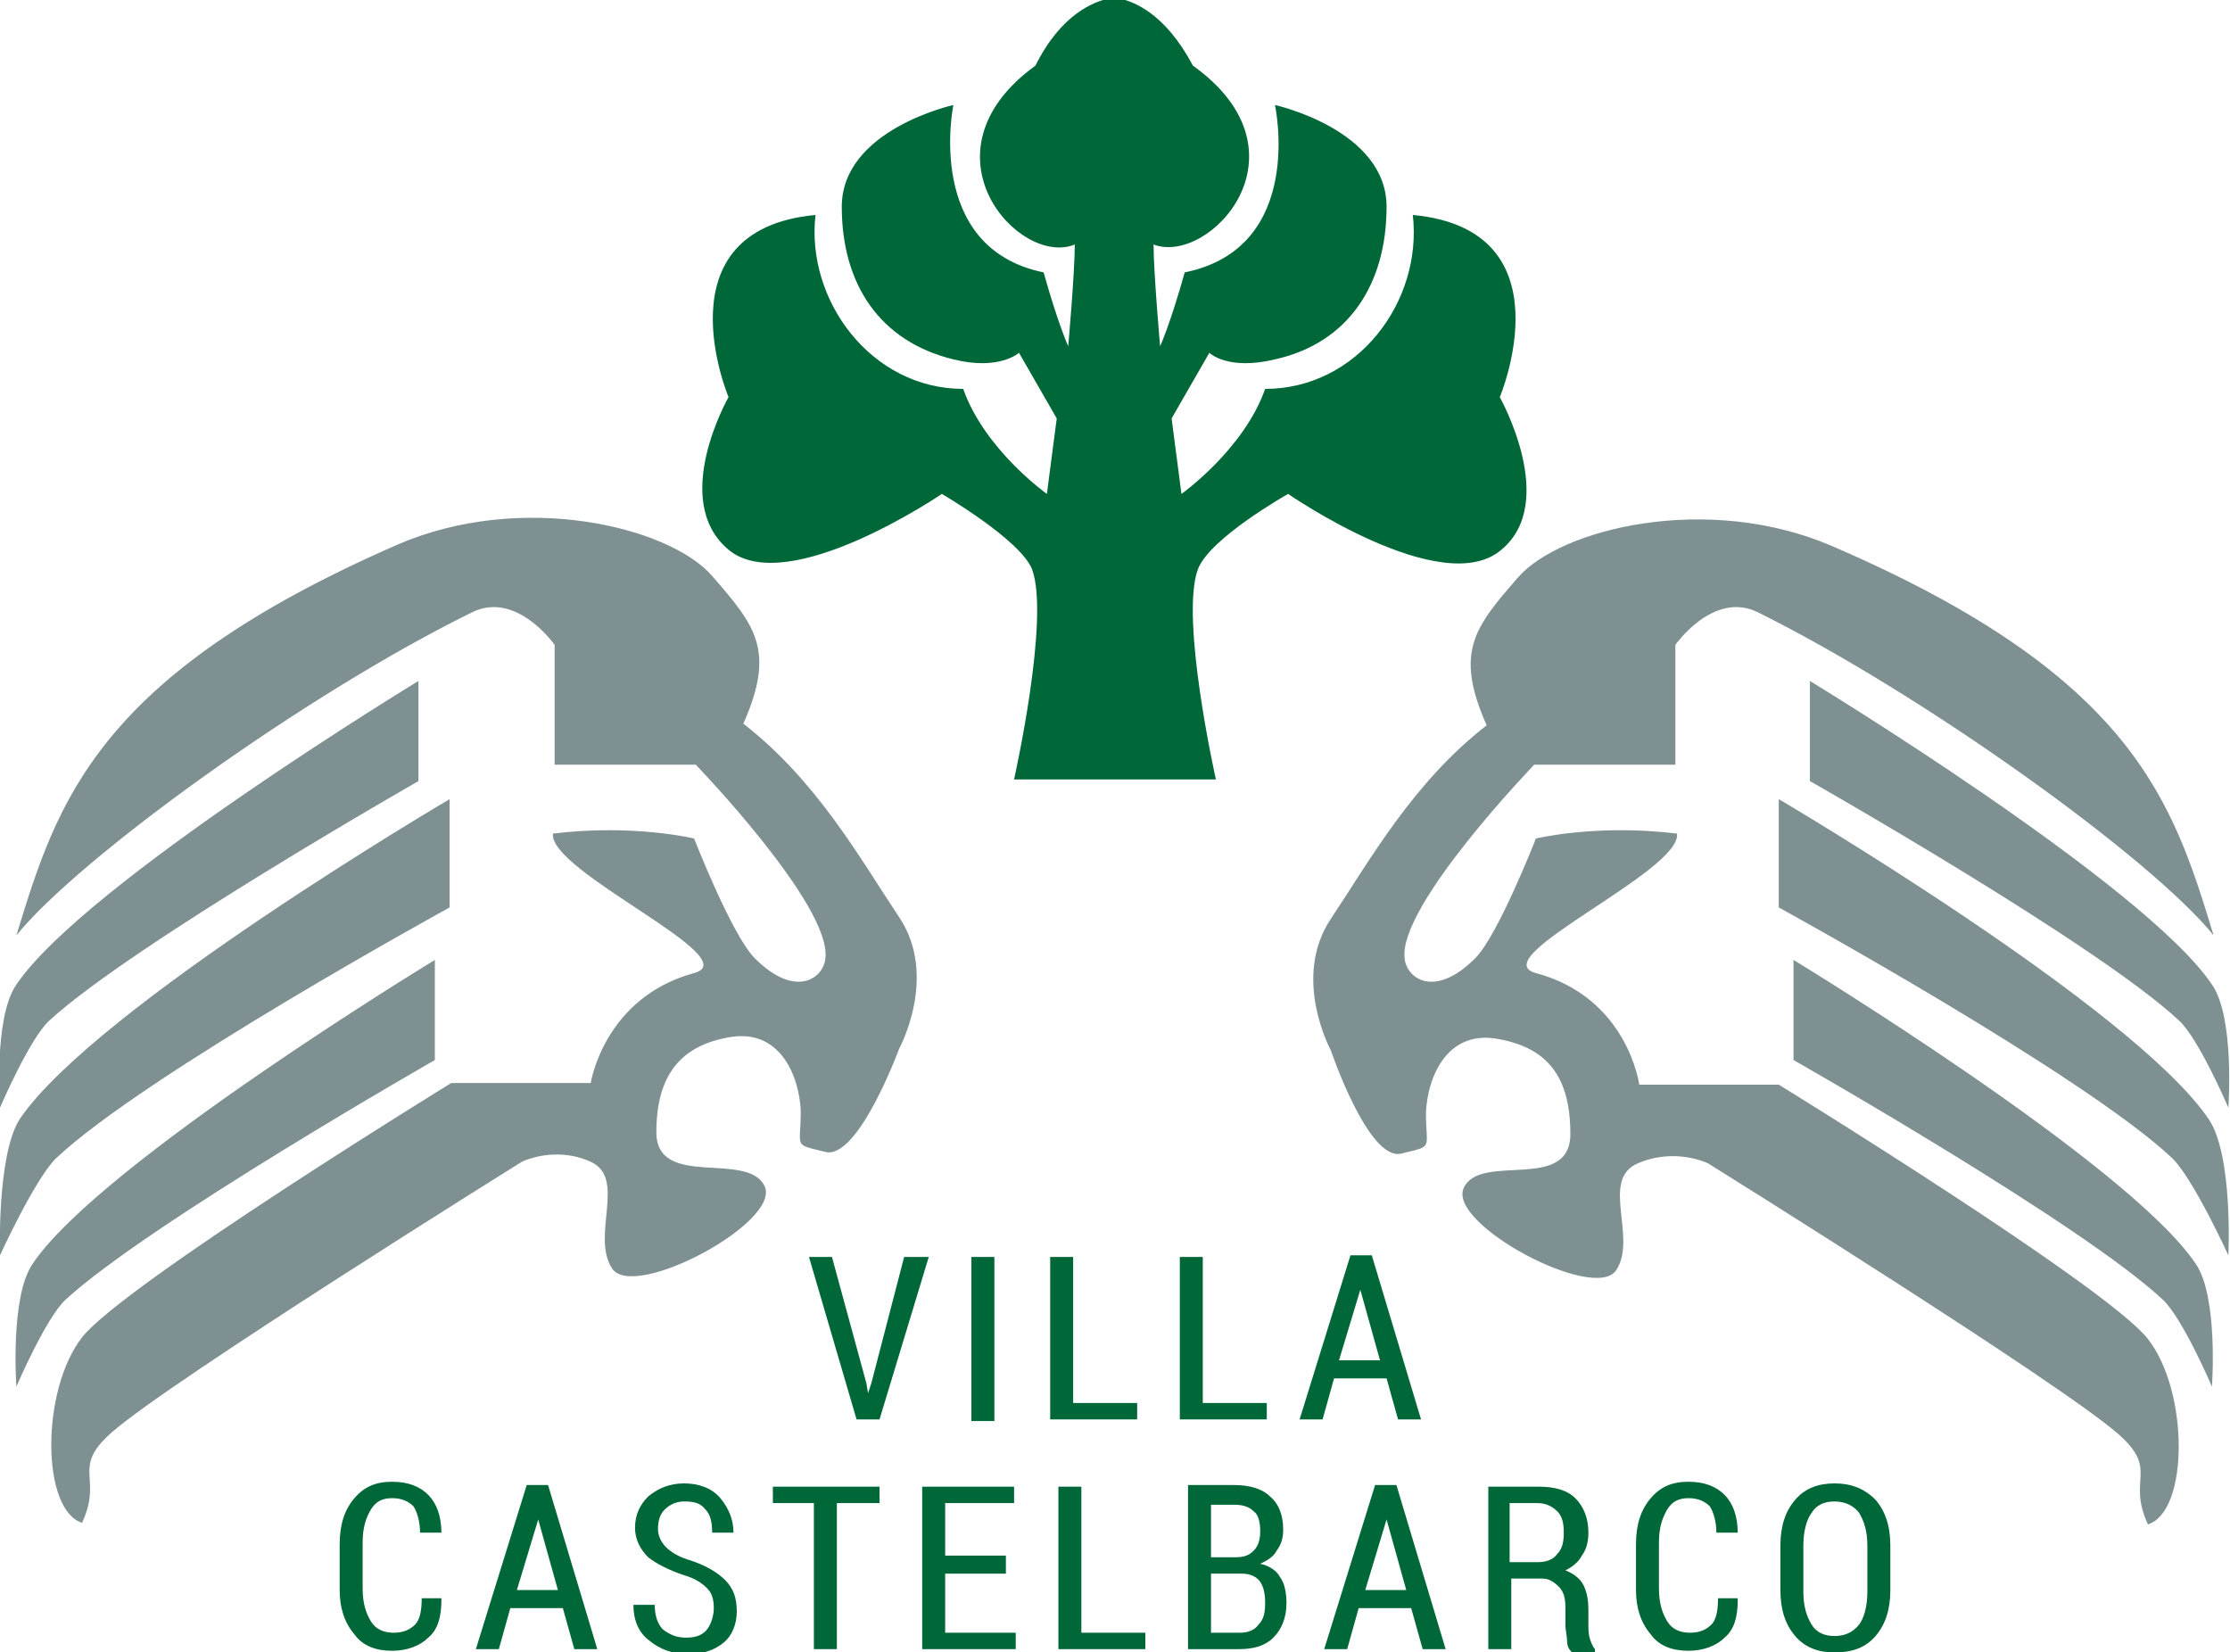 <?xml version="1.0" encoding="UTF-8"?>
<!-- Generator: Adobe Illustrator 19.0.0, SVG Export Plug-In . SVG Version: 6.00 Build 0)  -->
<svg enable-background="new 0 0 135.9 100.7" version="1.1" viewBox="0 0 135.9 100.7" xml:space="preserve" xmlns="http://www.w3.org/2000/svg" xmlns:xlink="http://www.w3.org/1999/xlink">

	<defs>
		<rect id="SVGID_1_" width="135.9" height="100.7"/>
	</defs>
	<clipPath id="SVGID_2_">
		<use xlink:href="#SVGID_1_"/>
	</clipPath><g fill="#7E9091">
	<path d="m28.8 37.3c2.7-1.3 5 2 5 2v7.3h8.6s8.3 8.6 7.9 11.8c-0.1 1.2-1.8 2.5-4.3 0-1.4-1.4-3.7-7.3-3.7-7.3s-3.7-0.9-8.6-0.3c-0.3 2.3 11.9 7.6 8.6 8.5-5.5 1.5-6.3 6.7-6.3 6.7h-8.5s-20 12.3-22.5 15.5-2.5 10.5 0 11.3c1.3-2.8-0.7-3.3 1.8-5.5 3.5-3.1 25-16.5 25-16.5s2-1 4.2 0 0 4.5 1.3 6.5 10.3-2.8 9.3-5-6.6 0.2-6.6-3.3 1.5-5.3 4.5-5.8 4.2 2.3 4.3 4.5c0 2.3-0.5 2 1.5 2.5s4.5-6.3 4.5-6.3 2.4-4.4 0-8-5-8.3-9.5-11.8c2-4.5 0.7-6-1.9-9s-11.6-5.2-19.2-1.9c-18.3 8-20.7 15.6-23.2 23.8 3.8-4.7 17.6-14.7 27.8-19.7" clip-path="url(#SVGID_2_)"/>
	<path d="m25.5 41.5s-20.4 12.4-24.5 18.5c-1.4 2-1 7.5-1 7.5s1.8-4.2 3-5.3c5-4.6 22.5-14.6 22.5-14.6v-6.1z" clip-path="url(#SVGID_2_)"/>
	<path d="m27.4 48.7s-21.6 12.7-26.2 19.5c-1.4 2.2-1.2 8.3-1.2 8.3s2.1-4.6 3.4-5.9c5.4-5.1 24-15.3 24-15.3v-6.6z" clip-path="url(#SVGID_2_)"/>
	<path d="m26.5 58.5s-20.4 12.4-24.5 18.5c-1.4 2-1 7.5-1 7.5s1.8-4.2 3-5.3c5-4.6 22.5-14.6 22.5-14.6v-6.1z" clip-path="url(#SVGID_2_)"/>
	<path d="m107.1 37.3c-2.7-1.3-5 2-5 2v7.3h-8.6s-8.3 8.6-7.9 11.8c0.1 1.2 1.8 2.5 4.3 0 1.4-1.4 3.7-7.3 3.7-7.3s3.7-0.9 8.6-0.3c0.3 2.3-11.9 7.6-8.6 8.5 5.6 1.5 6.3 6.8 6.3 6.8h8.5s20 12.3 22.5 15.5 2.5 10.5 0 11.3c-1.3-2.8 0.7-3.3-1.8-5.5-3.5-3.1-25-16.5-25-16.5s-2-1-4.3 0 0 4.5-1.3 6.5-10.3-2.8-9.3-5 6.5 0.3 6.5-3.3-1.5-5.3-4.5-5.8-4.2 2.3-4.3 4.5c0 2.3 0.5 2-1.5 2.5s-4.3-6.3-4.3-6.3-2.4-4.4 0-8 5-8.3 9.5-11.8c-2-4.5-0.7-6 1.9-9s11.6-5.2 19.2-1.9c18.3 7.9 20.7 15.5 23.2 23.7-3.8-4.7-17.7-14.7-27.8-19.7" clip-path="url(#SVGID_2_)"/>
	<path d="m110.3 41.5s20.4 12.4 24.5 18.5c1.4 2 1 7.5 1 7.5s-1.8-4.2-3-5.3c-4.9-4.6-22.5-14.6-22.5-14.6v-6.1z" clip-path="url(#SVGID_2_)"/>
	<path d="m108.4 48.7s21.6 12.7 26.2 19.5c1.5 2.2 1.2 8.3 1.2 8.3s-2.1-4.6-3.4-5.9c-5.4-5.1-24-15.3-24-15.3v-6.6z" clip-path="url(#SVGID_2_)"/>
	<path d="m109.3 58.5s20.4 12.4 24.5 18.5c1.4 2 1 7.5 1 7.5s-1.8-4.2-3-5.3c-4.9-4.6-22.5-14.6-22.5-14.6v-6.1z" clip-path="url(#SVGID_2_)"/></g><g fill="#006838">
	<path d="m91.4 24.2s4.3-10.2-5.3-11.1c0.6 5.3-3.4 10.6-9 10.6-1.3 3.7-5.1 6.4-5.1 6.4l-0.6-4.6 2.3-4s1.1 1.1 4 0.4c4.5-1 6.8-4.6 6.8-9.3s-6.8-6.2-6.8-6.2 1.9 8.7-5.5 10.2c-0.9 3.2-1.5 4.5-1.5 4.5s-0.4-4.5-0.4-6.2c3.4 1.3 9.8-5.6 2.4-10.9-1.7-3.2-3.6-3.9-4.5-4.1h-0.6c-0.9 0.2-2.9 0.9-4.5 4.1-7.3 5.3-1 12.3 2.4 10.9 0 1.7-0.4 6.2-0.4 6.2s-0.6-1.3-1.5-4.5c-7.3-1.5-5.5-10.2-5.5-10.2s-6.8 1.5-6.8 6.2 2.3 8.2 6.8 9.3c2.8 0.7 4-0.4 4-0.4l2.3 4-0.6 4.6s-3.8-2.7-5.1-6.4c-5.6 0-9.6-5.4-9-10.6-9.6 0.9-5.3 11.1-5.3 11.1s-3.6 6.3 0 9.3 13-3.4 13-3.4 4.8 2.8 5.5 4.6c1.1 3-1.1 12.8-1.1 12.8h12.3s-2.2-9.8-1.1-12.8c0.7-1.9 5.5-4.6 5.5-4.6s9.4 6.5 13 3.4c3.5-2.9-0.1-9.3-0.1-9.3" clip-path="url(#SVGID_2_)"/>
	<polygon points="52.8 84.3 52.9 84.9 52.9 84.9 53.1 84.3 55.1 76.6 56.6 76.6 53.6 86.5 52.2 86.5 49.3 76.6 50.7 76.6" clip-path="url(#SVGID_2_)"/>
	<rect x="59.2" y="76.6" width="1.4" height="10" clip-path="url(#SVGID_2_)"/>
	<polygon points="65.4 85.5 69.3 85.5 69.3 86.5 64 86.5 64 76.6 65.4 76.6" clip-path="url(#SVGID_2_)"/>
	<polygon points="73.3 85.5 77.2 85.5 77.2 86.5 71.9 86.5 71.9 76.6 73.3 76.6" clip-path="url(#SVGID_2_)"/>
	<path d="m84.5 84h-3.2l-0.7 2.5h-1.4l3.1-10h1.3l3 10h-1.4l-0.7-2.5zm-2.9-1.1h2.5l-1.2-4.3-1.3 4.3z" clip-path="url(#SVGID_2_)"/>
	<path d="m26.9 97.5c0 1-0.2 1.8-0.8 2.3-0.5 0.5-1.3 0.8-2.2 0.8-1 0-1.8-0.3-2.3-1-0.6-0.7-0.9-1.6-0.9-2.7v-2.8c0-1.2 0.3-2.1 0.9-2.8s1.3-1 2.3-1 1.7 0.3 2.2 0.8 0.8 1.3 0.8 2.3h-1.3c0-0.7-0.2-1.3-0.4-1.6-0.3-0.3-0.7-0.5-1.3-0.5s-1 0.2-1.3 0.7-0.5 1.1-0.5 2v2.8c0 0.9 0.2 1.5 0.5 2s0.8 0.7 1.4 0.7 1-0.2 1.3-0.5 0.4-0.9 0.4-1.6h1.2z" clip-path="url(#SVGID_2_)"/>
	<path d="m34.3 98h-3.2l-0.7 2.5h-1.4l3.1-10h1.3l3 10h-1.4l-0.7-2.5zm-2.8-1.1h2.5l-1.2-4.3-1.3 4.3z" clip-path="url(#SVGID_2_)"/>
	<path d="m43.5 98c0-0.5-0.1-0.9-0.4-1.2s-0.7-0.6-1.4-0.8c-0.9-0.3-1.7-0.7-2.2-1.1-0.5-0.5-0.8-1.1-0.8-1.8 0-0.8 0.3-1.4 0.8-1.9 0.6-0.5 1.3-0.8 2.2-0.8s1.7 0.3 2.2 0.9 0.8 1.3 0.8 2.1h-1.3c0-0.6-0.1-1.1-0.4-1.4-0.3-0.4-0.7-0.5-1.3-0.5-0.5 0-0.9 0.2-1.2 0.5s-0.4 0.7-0.4 1.2c0 0.4 0.2 0.8 0.5 1.1s0.8 0.6 1.5 0.8c0.9 0.3 1.6 0.7 2.1 1.2s0.7 1.1 0.7 1.9-0.3 1.5-0.8 1.9c-0.6 0.5-1.3 0.7-2.2 0.7s-1.7-0.3-2.3-0.8c-0.7-0.5-1-1.3-1-2.2h1.3c0 0.7 0.2 1.2 0.5 1.5 0.4 0.3 0.8 0.5 1.4 0.5 0.5 0 0.9-0.1 1.2-0.4s0.5-0.9 0.5-1.4" clip-path="url(#SVGID_2_)"/>
	<polygon points="53.6 91.6 51 91.6 51 100.5 49.6 100.5 49.6 91.6 47.1 91.6 47.1 90.6 53.6 90.6" clip-path="url(#SVGID_2_)"/>
	<polygon points="61.3 95.9 57.6 95.9 57.6 99.5 61.9 99.5 61.9 100.5 56.2 100.5 56.2 90.6 61.8 90.6 61.8 91.6 57.6 91.6 57.6 94.8 61.3 94.8" clip-path="url(#SVGID_2_)"/>
	<polygon points="65.9 99.5 69.8 99.5 69.8 100.5 64.5 100.5 64.5 90.6 65.9 90.6" clip-path="url(#SVGID_2_)"/>
	<path d="m72.4 100.5v-10h2.8c0.9 0 1.7 0.2 2.2 0.7 0.5 0.4 0.8 1.1 0.8 2 0 0.5-0.1 0.9-0.4 1.3-0.2 0.4-0.6 0.6-1 0.8 0.5 0.1 1 0.4 1.2 0.8 0.3 0.4 0.4 1 0.4 1.6 0 0.9-0.3 1.6-0.8 2.1s-1.2 0.7-2.1 0.7h-3.1zm1.4-5.6h1.5c0.5 0 0.8-0.1 1.1-0.4s0.4-0.7 0.4-1.2-0.1-1-0.4-1.2c-0.3-0.3-0.7-0.4-1.2-0.4h-1.4v3.2zm0 1v3.6h1.8c0.5 0 0.9-0.2 1.1-0.5 0.3-0.3 0.4-0.7 0.4-1.3s-0.1-1-0.3-1.3-0.6-0.5-1.1-0.5h-1.9z" clip-path="url(#SVGID_2_)"/>
	<path d="m86 98h-3.2l-0.7 2.5h-1.4l3.1-10h1.3l3 10h-1.4l-0.7-2.5zm-2.8-1.1h2.5l-1.2-4.3-1.3 4.3z" clip-path="url(#SVGID_2_)"/>
	<path d="m92.1 96.2v4.3h-1.4v-9.9h3.1c0.9 0 1.7 0.2 2.2 0.7s0.8 1.2 0.8 2.1c0 0.5-0.1 1-0.4 1.4-0.2 0.4-0.6 0.7-1 0.9 0.5 0.2 0.9 0.5 1.1 0.9s0.3 0.9 0.3 1.5v0.9c0 0.3 0 0.6 0.1 0.9s0.2 0.5 0.3 0.6v0.2h-1.4c-0.2-0.2-0.3-0.4-0.3-0.7s-0.1-0.6-0.1-1v-1c0-0.6-0.1-1-0.4-1.3s-0.6-0.5-1-0.5h-1.9zm0-1h1.6c0.6 0 1-0.2 1.2-0.5 0.3-0.3 0.4-0.7 0.4-1.3s-0.1-1-0.4-1.3-0.7-0.5-1.2-0.5h-1.7v3.6z" clip-path="url(#SVGID_2_)"/>
	<path d="m105.9 97.5c0 1-0.2 1.8-0.8 2.3-0.5 0.5-1.3 0.8-2.2 0.8-1 0-1.8-0.3-2.3-1-0.6-0.7-0.9-1.6-0.9-2.7v-2.8c0-1.2 0.3-2.1 0.9-2.8s1.3-1 2.3-1 1.7 0.3 2.2 0.8 0.8 1.3 0.8 2.3h-1.3c0-0.7-0.2-1.3-0.4-1.6-0.3-0.3-0.7-0.5-1.3-0.5s-1 0.2-1.3 0.7-0.5 1.1-0.5 2v2.8c0 0.9 0.2 1.5 0.5 2s0.8 0.7 1.4 0.7 1-0.2 1.3-0.5 0.4-0.9 0.4-1.6h1.2z" clip-path="url(#SVGID_2_)"/>
	<path d="m115.2 96.9c0 1.2-0.3 2.1-0.9 2.8s-1.4 1-2.5 1c-1 0-1.8-0.3-2.4-1s-0.9-1.6-0.9-2.8v-2.7c0-1.2 0.3-2.1 0.9-2.8s1.4-1 2.4-1 1.8 0.3 2.5 1c0.6 0.7 0.9 1.6 0.9 2.8v2.7zm-1.4-2.7c0-0.9-0.2-1.5-0.5-2-0.3-0.4-0.8-0.7-1.5-0.7-0.6 0-1.1 0.2-1.4 0.7-0.3 0.4-0.5 1.1-0.5 2v2.8c0 0.9 0.2 1.5 0.5 2s0.8 0.7 1.4 0.7 1.1-0.2 1.5-0.7c0.3-0.4 0.5-1.1 0.5-2v-2.8z" clip-path="url(#SVGID_2_)"/>
</g>
</svg>
